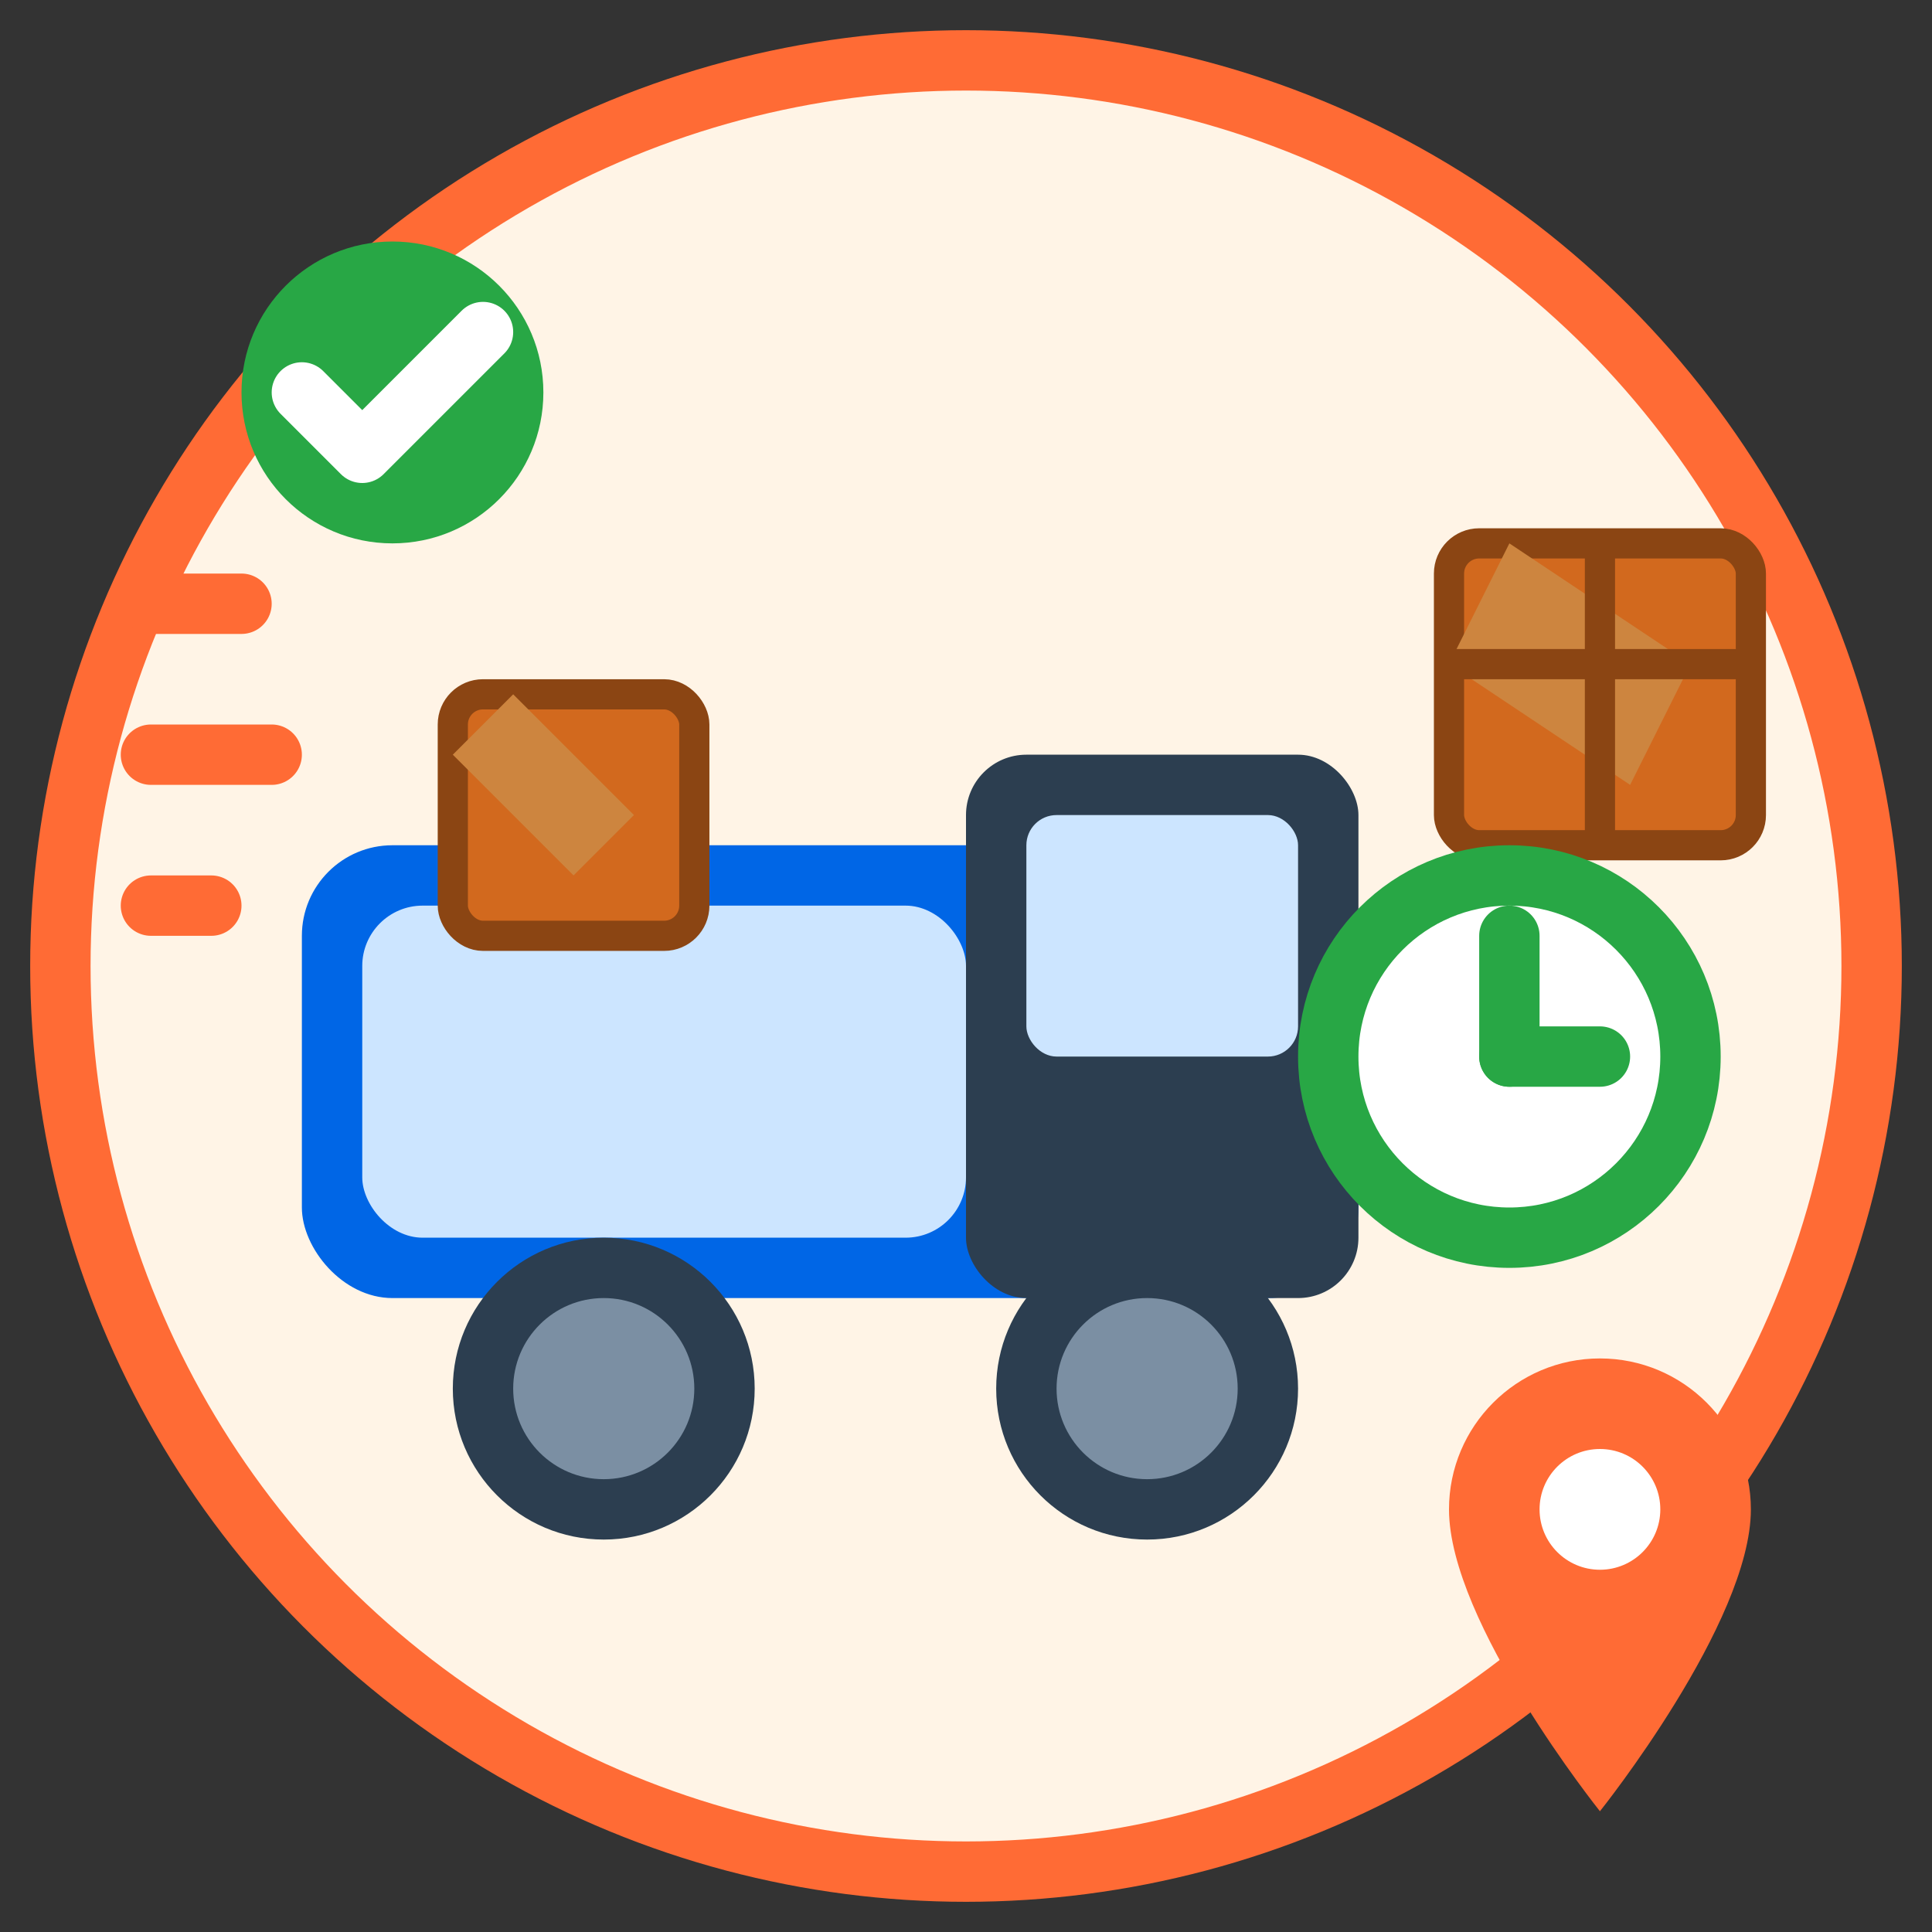 <svg width="64" height="64" viewBox="0 0 64 64" fill="none" xmlns="http://www.w3.org/2000/svg">
  <rect x="0" y="0" width="64" height="64" fill="#333333" stroke="none"/>
  <!-- Background Circle -->
  <circle cx="32" cy="32" r="30" fill="#FFF4E6" stroke="#FF6B35" stroke-width="2"/>
  
  <!-- Delivery Truck -->
  <rect x="10" y="28" width="35" height="15" rx="3" fill="#0066E6"/>
  <rect x="12" y="30" width="20" height="11" rx="2" fill="#CCE5FF"/>
  
  <!-- Truck Cabin -->
  <rect x="32" y="25" width="13" height="18" rx="2" fill="#2C3E50"/>
  <rect x="34" y="27" width="9" height="8" rx="1" fill="#CCE5FF"/>
  
  <!-- Wheels -->
  <circle cx="20" cy="46" r="5" fill="#2C3E50"/>
  <circle cx="20" cy="46" r="3" fill="#7B8FA3"/>
  <circle cx="38" cy="46" r="5" fill="#2C3E50"/>
  <circle cx="38" cy="46" r="3" fill="#7B8FA3"/>
  
  <!-- Package on Truck -->
  <rect x="15" y="23" width="8" height="8" rx="1" fill="#D2691E" stroke="#8B4513"/>
  <path d="M17 23 L21 27 L19 29 L15 25 Z" fill="#CD853F"/>
  
  <!-- Speed Lines -->
  <line x1="5" y1="20" x2="8" y2="20" stroke="#FF6B35" stroke-width="2" stroke-linecap="round"/>
  <line x1="5" y1="25" x2="9" y2="25" stroke="#FF6B35" stroke-width="2" stroke-linecap="round"/>
  <line x1="5" y1="30" x2="7" y2="30" stroke="#FF6B35" stroke-width="2" stroke-linecap="round"/>
  
  <!-- Package Box (Separate) -->
  <rect x="48" y="18" width="10" height="10" rx="1" fill="#D2691E" stroke="#8B4513"/>
  <path d="M50 18 L56 22 L54 26 L48 22 Z" fill="#CD853F"/>
  <path d="M53 18 L53 28" stroke="#8B4513" stroke-width="1"/>
  <path d="M48 22 L58 22" stroke="#8B4513" stroke-width="1"/>
  
  <!-- Clock/Timer -->
  <circle cx="50" cy="35" r="6" fill="white" stroke="#28A745" stroke-width="2"/>
  <line x1="50" y1="35" x2="50" y2="31" stroke="#28A745" stroke-width="2" stroke-linecap="round"/>
  <line x1="50" y1="35" x2="53" y2="35" stroke="#28A745" stroke-width="2" stroke-linecap="round"/>
  
  <!-- Location Pin -->
  <g transform="translate(48, 45)">
    <path d="M5 0 C7.761 0 10 2.239 10 5 C10 8.75 5 15 5 15 S0 8.75 0 5 C0 2.239 2.239 0 5 0 Z" 
          fill="#FF6B35"/>
    <circle cx="5" cy="5" r="2" fill="white"/>
  </g>
  
  <!-- Checkmark -->
  <g transform="translate(8, 8)">
    <circle cx="5" cy="5" r="5" fill="#28A745"/>
    <path d="M2 5 L4 7 L8 3" stroke="white" stroke-width="2" stroke-linecap="round" stroke-linejoin="round"/>
  </g>
</svg>
